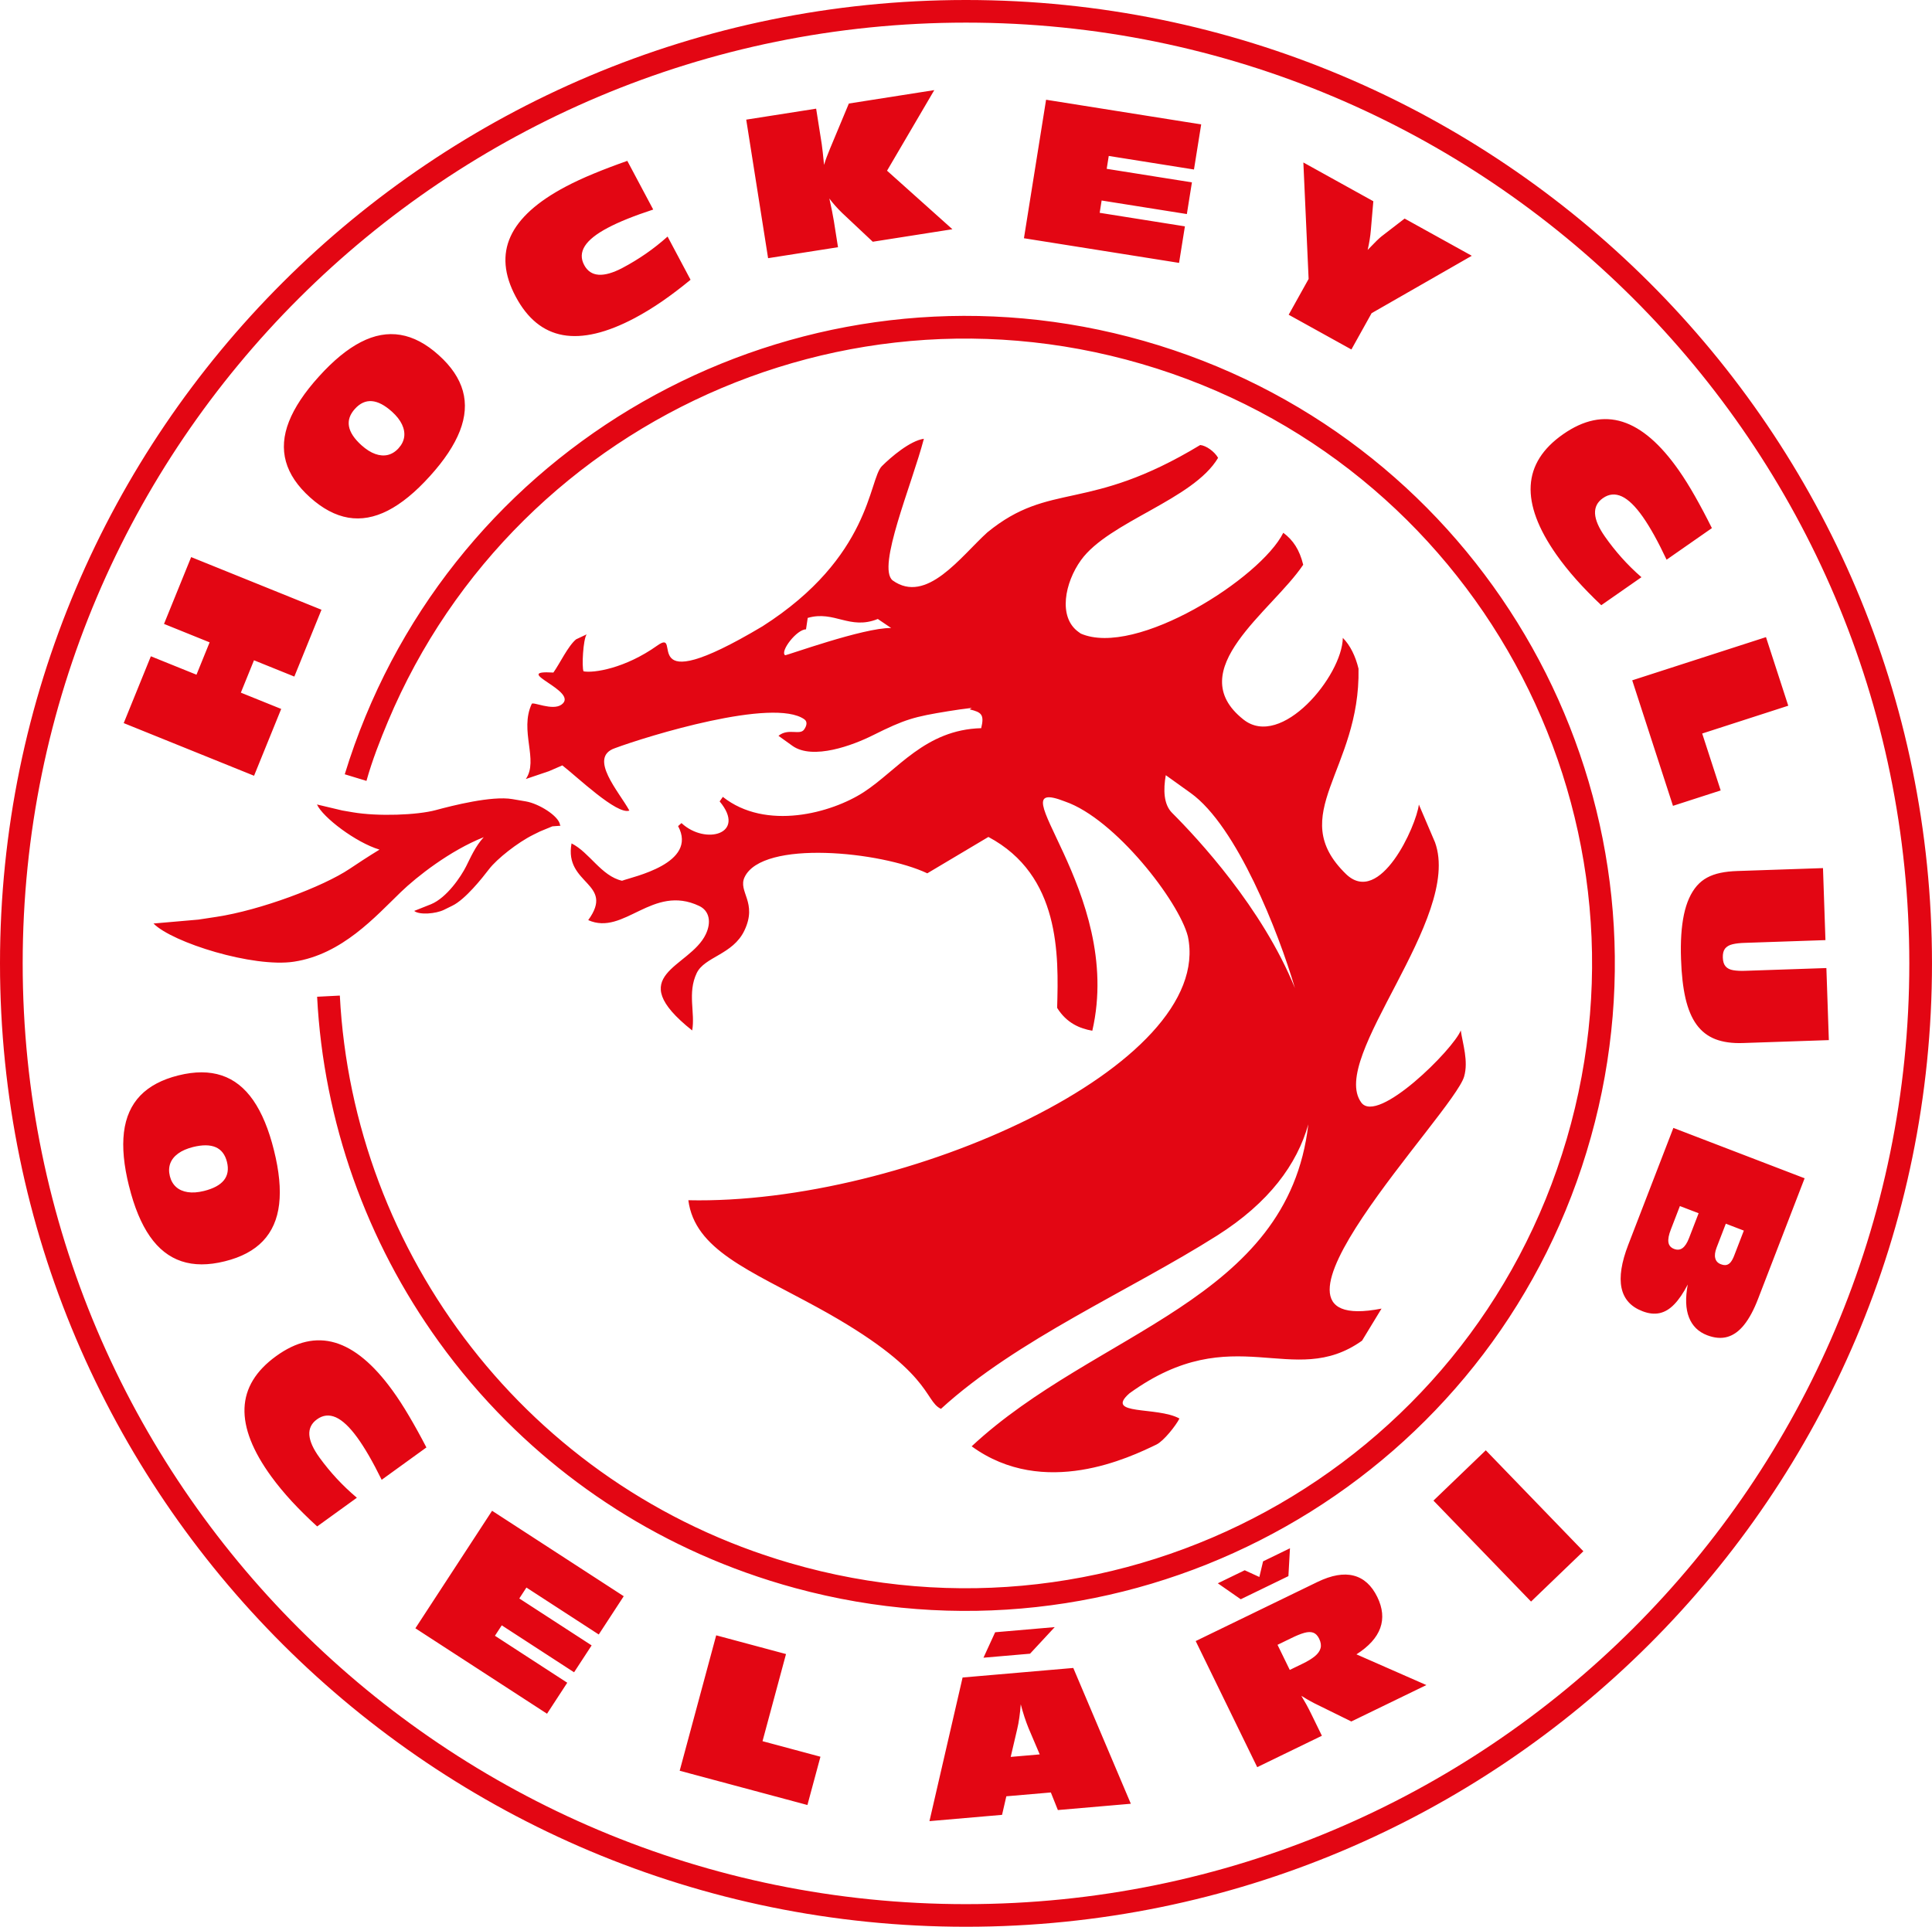 <?xml version="1.0" encoding="UTF-8"?><svg id="Vrstva_2" xmlns="http://www.w3.org/2000/svg" xmlns:xlink="http://www.w3.org/1999/xlink" viewBox="0 0 1367.87 1364.43"><defs><style>.cls-1{fill:none;}.cls-2{fill:#e30613;}.cls-3{clip-path:url(#clippath);}</style><clipPath id="clippath"><rect class="cls-1" width="1367.87" height="1364.43"/></clipPath></defs><g id="Vrstva_2-2"><g id="Vrstva_1-2"><g class="cls-3"><path class="cls-2" d="M179.87,549.35l19.22-47.32-28.57-11.54,9.3-22.92,28.57,11.54,19.22-47.32-92.27-37.29-19.22,47.32,32.29,13.05-9.3,22.91-32.3-13.04-19.22,47.32,92.27,37.28h.01ZM304.31,337.25c10.28-11.33,17.35-22.01,21.26-32.02s4.62-19.48,2.14-28.37c-2.49-8.92-8.18-17.39-17.11-25.39-8.89-8.03-17.92-12.8-27.05-14.32-9.13-1.54-18.49.16-28.07,5.1-9.56,4.92-19.45,13.03-29.67,24.36-10.23,11.28-17.3,21.93-21.23,31.93-3.92,9.97-4.63,19.41-2.15,28.31,2.47,8.88,8.16,17.35,17.07,25.35,8.9,8.01,17.93,12.8,27.07,14.37,9.12,1.55,18.48-.12,28.05-5.01,9.58-4.91,19.48-13,29.68-24.31M282.23,317.37c-2.24,2.49-4.79,4.07-7.6,4.78-2.8.67-5.79.45-8.95-.68-3.18-1.12-6.41-3.19-9.74-6.16-5.12-4.62-8.07-9.07-8.86-13.38-.78-4.3.62-8.44,4.21-12.4,3.59-3.98,7.58-5.79,11.94-5.46,4.38.34,9.12,2.82,14.25,7.42,3.32,2.98,5.69,6.02,7.12,9.05,1.44,3.04,1.95,5.99,1.57,8.85-.41,2.84-1.71,5.51-3.94,7.97M488.91,198.1l-16.26-30.58c-4.99,4.46-10.11,8.5-15.4,12.16-5.3,3.66-10.75,6.97-16.37,9.95-6.8,3.6-12.48,5.24-17.04,4.92-4.55-.31-7.95-2.59-10.22-6.84-2.47-4.59-2.3-9.07.45-13.45,2.76-4.37,8.2-8.68,16.29-12.95,3.9-2.07,8.54-4.2,13.89-6.35,5.38-2.16,11.44-4.34,18.23-6.57l-18.34-34.47c-8.63,3.03-16.58,6.05-23.85,9.06-7.28,3-13.85,6.04-19.71,9.15-20.17,10.65-33.2,22.41-39.07,35.28-5.9,12.88-4.69,27.08,3.61,42.64,8.31,15.63,19.47,24.71,33.44,27.22,13.99,2.5,30.93-1.49,50.79-12.02,6.28-3.33,12.7-7.25,19.32-11.78,6.58-4.54,13.34-9.67,20.24-15.35M543.8,182.83l49.51-7.77-2.92-18.49c-.33-2.04-.77-4.4-1.3-7.08-.56-2.69-1.18-5.66-1.9-8.92,1.29,1.76,2.69,3.48,4.18,5.14,1.48,1.68,3.05,3.33,4.73,4.96l21.82,20.51,56.39-8.85-46.28-41.45,33.45-57.07-60.49,9.5-13.29,31.85c-.88,2.1-1.67,4.1-2.39,6.02-.71,1.91-1.34,3.77-1.87,5.61-.34-3.47-.66-6.46-.93-8.97-.27-2.48-.52-4.47-.74-5.92l-3.94-24.95-49.5,7.77,15.48,98.1h0ZM724.96,168.71l109.82,17.45,4.14-25.87-60.34-9.59,1.38-8.71,60.34,9.59,3.59-22.44-60.34-9.59,1.45-9.12,60.34,9.6,5.11-31.94-109.82-17.46-15.67,98.07h0ZM912.4,222.88l44.4,24.6,14.31-25.7,70.93-40.65-47.56-26.35-16.38,12.63c-.65.48-1.8,1.53-3.45,3.11-1.63,1.6-3.75,3.76-6.33,6.46.59-2.58,1.07-4.99,1.41-7.27.37-2.27.63-4.38.8-6.34l1.8-20.86-49.54-27.46,3.72,82.48-14.12,25.36h0ZM1133.71,428.57l28.45-19.83c-5.05-4.39-9.7-8.98-13.98-13.77-4.29-4.81-8.25-9.8-11.89-15-4.42-6.3-6.74-11.72-6.99-16.27-.23-4.54,1.63-8.2,5.58-10.95,4.27-3,8.74-3.38,13.44-1.19,4.68,2.2,9.64,7.06,14.89,14.56,2.52,3.61,5.2,7.94,8,12.98,2.8,5.05,5.71,10.8,8.75,17.24l32.07-22.36c-4.06-8.17-8.04-15.67-11.92-22.5-3.88-6.85-7.7-12.98-11.5-18.41-13.06-18.67-26.35-30.14-39.87-34.39-13.53-4.26-27.52-1.33-42,8.78-14.53,10.13-22.2,22.27-23,36.42-.79,14.17,5.26,30.44,18.15,48.82,4.07,5.8,8.77,11.69,14.08,17.68,5.32,5.97,11.24,12.04,17.74,18.18M1155.63,481.77l28.85,88.88,33.78-10.91-13.09-40.3,60.93-19.69-15.77-48.57-94.71,30.59h0ZM1292.43,665.77l-1.74-51.03-60.67,2.06c-4.42.15-8.38.57-11.94,1.32-3.55.75-6.68,1.86-9.44,3.35-2.76,1.49-5.15,3.43-7.22,5.79-4.29,4.96-7.35,11.75-9.18,20.39-1.81,8.62-2.5,19.12-2.06,31.47.35,10.86,1.4,20.14,3.16,27.83,1.79,7.66,4.38,13.88,7.85,18.64,3.46,4.75,7.9,8.19,13.31,10.3,5.43,2.09,11.99,3.01,19.66,2.72l60.67-2.06-1.74-51.03-56.78,1.93c-3.66.18-6.68.02-9.12-.39-2.4-.4-4.22-1.3-5.44-2.71-1.24-1.39-1.89-3.46-1.98-6.24-.1-2.76.44-4.9,1.56-6.36,1.17-1.46,2.92-2.51,5.31-3.08,2.37-.57,5.38-.92,8.99-1l56.79-1.93v.03ZM1184.76,798.72l-31.92,82.7c-4.84,12.53-6.43,22.73-4.79,30.57,1.65,7.87,6.57,13.36,14.77,16.51,4.43,1.73,8.49,2.17,12.2,1.37,3.69-.8,7.17-2.88,10.41-6.27,3.25-3.35,6.42-8.01,9.51-13.98-1.77,9.49-1.5,17.26.87,23.29,2.35,6.01,6.62,10.23,12.84,12.62,5.26,2.01,10.03,2.41,14.36,1.18,4.33-1.25,8.3-4.09,11.88-8.59,3.59-4.5,6.88-10.62,9.86-18.41l32.93-85.32-92.91-35.67h0ZM1189.38,854.06l13.26,5.08-6.84,17.72c-1.3,3.35-2.82,5.69-4.56,6.96-1.73,1.27-3.72,1.46-5.96.6-2.36-.91-3.71-2.49-4.03-4.77-.32-2.28.27-5.27,1.73-9l6.4-16.59h0ZM91.38,840c3.67,14.84,8.59,26.65,14.72,35.49,6.13,8.82,13.61,14.71,22.39,17.64,8.8,2.94,19.02,2.96,30.66.05,11.64-2.86,20.66-7.67,27.02-14.36,6.38-6.71,10.21-15.39,11.46-26.07,1.26-10.67.04-23.38-3.66-38.16-3.66-14.77-8.55-26.57-14.66-35.41-6.1-8.81-13.55-14.7-22.33-17.61-8.76-2.92-18.98-2.94-30.62-.05-11.64,2.89-20.66,7.67-27.08,14.35-6.39,6.68-10.24,15.35-11.53,25.99-1.28,10.67-.09,23.39,3.61,38.15M120.26,832.85c-.81-3.24-.7-6.23.28-8.96,1-2.71,2.86-5.04,5.57-7.02,2.7-2,6.23-3.51,10.56-4.62,6.7-1.65,12.04-1.6,16.07.15,4.01,1.76,6.66,5.23,7.96,10.43,1.28,5.18.56,9.5-2.15,12.92-2.74,3.43-7.45,5.97-14.15,7.63-4.33,1.07-8.17,1.33-11.49.82-3.33-.51-6.08-1.72-8.23-3.65-2.14-1.93-3.63-4.5-4.43-7.72M224.57,1080.92l28.1-20.31c-5.11-4.31-9.85-8.82-14.21-13.52-4.38-4.73-8.43-9.66-12.16-14.79-4.53-6.22-6.94-11.6-7.28-16.15-.31-4.53,1.48-8.22,5.38-11.04,4.22-3.08,8.69-3.53,13.42-1.43,4.71,2.12,9.75,6.89,15.13,14.29,2.59,3.57,5.34,7.85,8.23,12.84,2.89,5.01,5.9,10.7,9.05,17.09l31.67-22.91c-4.2-8.1-8.31-15.53-12.31-22.29-3.98-6.78-7.92-12.84-11.81-18.19-13.39-18.44-26.87-29.68-40.47-33.69-13.61-4.03-27.54-.85-41.83,9.51-14.35,10.39-21.82,22.67-22.37,36.81-.54,14.19,5.79,30.35,19.01,48.5,4.17,5.73,8.97,11.53,14.38,17.43,5.43,5.87,11.45,11.84,18.06,17.86M294.09,1153.07l54.31-83.23,93.21,60.51-17.69,27.1-51.21-33.24-5.04,7.73,51.21,33.24-12.43,19.04-51.21-33.25-4.82,7.39,51.2,33.25-14.32,21.95-93.21-60.5h0ZM481.22,1253.94l90.44,24.26,9.22-34.19-41.01-11.01,16.63-61.7-49.43-13.26-25.85,95.89h0ZM696.31,1173.89l32.97-2.84,17.47-18.82-42.18,3.64-8.26,18.01h0ZM658.06,1289.62l51.4-4.45,3.03-13.14,31.51-2.71,4.98,12.45,51.66-4.46-40.75-96.16-78.37,6.76-23.46,101.71h0ZM715.58,1244.14l4.61-19.71c.59-2.47,1.1-5.19,1.51-8.14.42-2.94.75-6.07,1-9.39,1.62,6.17,3.45,11.78,5.5,16.83l7.93,18.63-20.56,1.78h.01ZM881.26,1111.96l-19.04,9.24,16.24,11.3,33.74-16.38,1.11-19.72-19.04,9.25-2.64,11.08-10.37-4.77h0ZM890.12,1251.4l-43.56-89.3,86.26-41.87c9.98-4.81,18.5-6.3,25.6-4.45,7.12,1.82,12.69,6.88,16.72,15.12,3.84,7.87,4.52,15.23,2.07,22.01-2.47,6.8-8.08,13.02-16.84,18.6l49.51,21.75-53.13,25.79-26.29-12.95c-.69-.34-1.82-.93-3.36-1.81-1.56-.85-3.47-2.01-5.75-3.43,1.17,1.95,2.36,4,3.57,6.17,1.18,2.18,2.38,4.47,3.54,6.87l7.45,15.26-45.78,22.23h0ZM913.16,1182.54l8.79-4.26c3.79-1.81,6.78-3.64,8.96-5.42,2.17-1.8,3.55-3.73,4.06-5.74.53-2.02.18-4.25-1.01-6.71-1.09-2.22-2.47-3.63-4.19-4.26-1.71-.6-3.82-.57-6.38.16-2.54.7-5.57,1.96-9.14,3.71l-9.76,4.74,8.68,17.79h-.01ZM1083.99,1134.13l37.05-35.62-69.09-71.5-37.05,35.62,69.09,71.5ZM630.93,444.71l-9.43-6.38c-20.06,8.04-30.66-6.24-49.63-.76l-1.21,8.11c-6.54-.07-18.59,15.6-14.81,18.31.61.44,55.52-19.6,75.08-19.27M666.16,997.65c-12.26-5.9-5.28-26.92-87.52-71.87-48.23-26.37-86.7-40.81-91.29-75.85,153.66,3.42,373.09-95.6,353.66-186.88-6.34-24.79-51.56-83.27-86.9-95.44-51.46-20.16,42.06,63.35,19.26,162.29-8.7-1.49-18.18-5.34-24.91-16.19,1.11-37.55,2.29-93.86-48.66-121.03l-43.27,25.76c-32.6-15.47-116.61-23.97-129.33,2.67-4.96,10.41,9.4,17.83-.17,37.87-8.17,17.11-28.21,18.5-33.75,30.11-6.74,14.12-.93,28.31-3.22,40.62-49.91-39.71-1.83-44.09,9.63-68.1,4.11-8.62,2.55-16.64-4.63-20.05-33.21-15.77-53.21,21.4-78.59,10.02,19.29-26.55-17.27-24.97-11.81-54.33,12.81,6.43,20.96,23.04,35.74,26.45,7.53-2.83,53.92-12.24,39.7-38.7l2.4-2.13c16.93,15.78,46.27,7.74,27.02-15.36l2.26-3.2c30.47,24.11,76.84,11.55,99.83-3.4,23.83-15.49,43.4-44.19,83.09-45.25,2.33-9.68.21-11.28-8.15-13.31l1.42-1.04c-5.73.65-11.28,1.47-16.6,2.33-24.26,3.96-30.37,5.56-53.65,17.19-13.42,6.71-42.21,17.71-56.72,7.3l-9.83-7.06c6.91-5.65,15.07-.19,18.1-4.39,1.92-2.68,2.55-5.61.26-7.26-21.83-15.65-111.18,11.85-134.21,20.42-19.09,6.62,2.98,30.85,10.28,44.18-8.77,3.26-37.26-24.16-47.46-32.01l-9.52,4.12-16.33,5.53c9.25-13.28-4.7-34.12,4.18-53.21.81-1.74,14.58,5.03,20.96.6,13.65-9.49-37.16-24.69-5.63-22.78,4.39-6.08,10.37-18.86,16.08-23.53l7.46-3.51c-2.52,3.66-3.51,23.14-2.21,26.16,6.9,1.4,29.31-1.92,52.21-18.22,19.16-13.64-17.9,41.46,74.56-13.68,76.93-49.12,75.1-104,84.48-113.39,6.45-6.45,19.95-17.99,29.73-19.38-8.57,32.7-33.51,91.03-22.12,100.3,23.99,17.2,48.18-16.9,67.01-33.98,44.89-36.7,70.68-13.47,150.75-61.89,4.27.38,10.16,4.67,12.67,9.07-17.58,29.75-77.35,45.09-97.06,72.43-11.48,15.91-16.36,40.4-1.81,50.84l1.64,1.18c39.08,17.02,127.44-39.27,143.39-71.37,7.04,5.2,11.54,12.15,14.1,22.63-21.98,32.83-86.55,74.59-42.31,109.6,26.77,21.27,69.91-30.87,70.36-57.82,5.27,5.31,8.97,12.97,11.11,21.79,1.44,72.17-52.19,103.31-8.84,145.48,24.04,23.2,49.76-34.17,51.57-49.24l11.45,26.8c19.42,53.93-75.38,152.39-52.27,184.16,11.53,16.02,65.51-37.93,70.48-51,1.41,9.56,5.51,21.73,2.4,32.61-7.45,26-164.71,185.06-58.49,164.37l-13.8,22.71c-49.11,34.97-90.77-16.22-164.64,37.26-18.18,15.92,19.53,9.13,35.36,17.87-2.4,4.87-11.17,15.98-16.31,18.44-18.6,8.95-79.49,38.55-130.8,1.24,87.95-81.95,224-102.8,238.35-228-8.01,28.26-27.66,55.41-64.67,78.83-61.77,39.09-141.65,73.46-195.43,122.65M825.38,548.94c-1.77,10.22-1.61,20.62,4.47,26.69,18.15,18.14,63.85,67.19,86.96,124.06-11.63-39.58-41.16-114.69-73.77-138.09l-17.66-12.66h0ZM268.68,601.64c-16.69-5-40.22-22.86-44.26-31.96l17.92,4.26,7.49,1.28c17.79,3.03,45.58,2,58.73-1.56,11.92-3.22,39.66-10.26,54.14-7.79l9.63,1.64c9.13,1.55,23.2,10.23,24.18,16.57l-.08-.02c.15.22.31.44.44.67l-5.78.43-8.75,3.61-4.7,2.32c-11.16,5.49-25.86,17.17-31.37,24.36-4.98,6.51-16.82,21.4-25.91,25.87l-6.04,2.97c-5.72,2.82-17.52,3.78-21.06.77l11.89-4.73c11.26-4.67,21.22-19.59,24.86-26.81,3.08-6.1,6.53-14.22,12.47-20.67-23.92,9.48-47.43,28-58.64,38.82-18.04,17.4-41.58,44.16-75.73,49.34-28.78,4.38-86.02-13.48-99.43-27.03l31.78-2.77,12.95-1.97c30.77-4.67,75.18-21.24,94.24-34.05,5.23-3.52,12.6-8.38,21.03-13.54M244.1,548.27c4.26-13.91,9.16-27.61,14.71-41.05,5.45-13.21,11.52-26.17,18.18-38.82,6.58-12.47,13.73-24.63,21.44-36.45,7.62-11.68,15.78-23.01,24.45-33.94,17.14-21.63,36.25-41.7,57.01-59.9,20.6-18.05,42.82-34.27,66.3-48.39,23.45-14.09,48.15-26.12,73.73-35.87,12.83-4.89,25.87-9.2,39.08-12.93,13.26-3.74,26.69-6.89,40.24-9.42,13.62-2.55,27.37-4.48,41.17-5.79,13.92-1.31,27.91-1.99,41.88-2.03,14.14-.03,28.27.59,42.35,1.85,14.28,1.29,28.49,3.26,42.59,5.87,14.35,2.67,28.56,6.01,42.6,10.01,14.16,4.03,28.13,8.74,41.84,14.09,13.47,5.26,26.69,11.15,39.61,17.66,12.73,6.42,25.16,13.42,37.22,20.99,11.94,7.48,23.52,15.52,34.71,24.09,11.09,8.48,21.79,17.47,32.06,26.93,10.2,9.4,19.98,19.27,29.28,29.55,9.27,10.25,18.07,20.91,26.37,31.94,16.56,22,31.14,45.49,43.52,70.08,12.38,24.62,22.54,50.35,30.32,76.78,3.91,13.28,7.21,26.73,9.91,40.32,2.7,13.66,4.78,27.44,6.22,41.28,1.45,13.96,2.25,27.98,2.4,42.02.16,14.19-.35,28.38-1.53,42.52-1.2,14.34-3.06,28.62-5.6,42.78-2.58,14.41-5.86,28.7-9.81,42.8-3.96,14.18-8.58,28.16-13.88,41.89-5.19,13.49-11.03,26.73-17.47,39.67-6.35,12.74-13.31,25.19-20.83,37.28-7.43,11.97-15.42,23.58-23.94,34.8-8.44,11.12-17.39,21.85-26.83,32.15-9.36,10.24-19.19,20.05-29.45,29.4-20.41,18.59-42.49,35.34-65.89,49.99-23.37,14.61-48.03,27.14-73.63,37.4-25.7,10.28-52.33,18.25-79.47,23.76-13.67,2.78-27.46,4.93-41.33,6.45-13.98,1.54-28.03,2.42-42.09,2.66-14.21.24-28.43-.18-42.6-1.27-14.37-1.09-28.68-2.86-42.88-5.3-14.44-2.49-28.77-5.66-42.91-9.5-11.88-3.22-23.63-6.91-35.22-11.06-10.84-3.88-21.54-8.17-32.05-12.84-10.39-4.63-20.6-9.63-30.61-15.01-19.72-10.59-38.66-22.64-56.6-36-17.69-13.17-34.42-27.63-50.03-43.22-17.53-17.51-33.62-36.44-48.1-56.54-12.72-17.66-24.19-36.23-34.29-55.51-10.1-19.28-18.83-39.29-26.11-59.8-7.3-20.61-13.13-41.74-17.41-63.19-4.33-21.64-7.08-43.58-8.21-65.61,5.36-.27,10.72-.55,16.08-.83.59,11.37,1.61,22.72,3.09,34,1.46,11.22,3.35,22.38,5.68,33.45,4.62,22.01,10.92,43.66,18.84,64.72,7.88,20.98,17.36,41.36,28.31,60.9,10.96,19.55,23.4,38.29,37.19,55.97,13.84,17.78,29.05,34.49,45.44,49.95,16.56,15.61,34.32,29.94,53.11,42.83,9.5,6.52,19.25,12.65,29.24,18.4,10.09,5.82,20.41,11.23,30.93,16.23,10.66,5.07,21.53,9.7,32.56,13.91,11.21,4.26,22.59,8.08,34.11,11.44,14.53,4.25,29.28,7.76,44.17,10.51,14.6,2.71,29.34,4.67,44.14,5.9,14.58,1.2,29.23,1.68,43.85,1.43,14.46-.25,28.92-1.2,43.29-2.87,14.25-1.65,28.42-4,42.45-7.02,13.94-3.01,27.74-6.69,41.33-11.03,13.54-4.32,26.87-9.29,39.94-14.88,13.04-5.58,25.83-11.79,38.28-18.59,12.45-6.79,24.57-14.19,36.31-22.13,11.77-7.97,23.15-16.49,34.1-25.53,10.99-9.09,21.53-18.7,31.59-28.79,10.11-10.15,19.74-20.79,28.8-31.87,9.15-11.18,17.75-22.8,25.75-34.83,8.09-12.15,15.58-24.71,22.42-37.61,6.93-13.1,13.22-26.54,18.81-40.27,5.69-13.99,10.67-28.28,14.93-42.77,4.25-14.49,7.77-29.21,10.53-44.07,2.71-14.56,4.68-29.27,5.91-44.03,1.21-14.54,1.69-29.15,1.44-43.73-.25-14.43-1.21-28.85-2.88-43.18-1.65-14.22-4.01-28.35-7.04-42.34-3.02-13.91-6.71-27.67-11.06-41.23-4.33-13.51-9.31-26.81-14.92-39.84-5.59-13.01-11.82-25.76-18.63-38.17-6.82-12.42-14.23-24.52-22.19-36.24-7.99-11.73-16.54-23.08-25.61-34.01-9.1-10.96-18.73-21.48-28.85-31.51-10.18-10.09-20.85-19.68-31.96-28.74-11.2-9.13-22.86-17.7-34.91-25.68-12.18-8.08-24.78-15.54-37.71-22.36-13.13-6.93-26.61-13.18-40.37-18.76-14.03-5.68-28.35-10.66-42.89-14.89-14.42-4.22-29.07-7.71-43.85-10.46-14.5-2.69-29.13-4.66-43.83-5.9-14.49-1.22-29.02-1.73-43.54-1.51-14.36.21-28.72,1.13-42.99,2.75-14.16,1.59-28.24,3.88-42.18,6.83-13.85,2.94-27.57,6.55-41.08,10.8-13.46,4.23-26.73,9.11-39.73,14.59-12.98,5.49-25.7,11.58-38.09,18.26-12.4,6.68-24.48,13.95-36.2,21.77-11.73,7.83-23.08,16.22-34.01,25.13-10.96,8.94-21.5,18.4-31.56,28.34-10.11,9.99-19.74,20.48-28.84,31.4-9.17,11.01-17.8,22.47-25.85,34.31-8.14,11.98-15.68,24.36-22.59,37.08-7.01,12.91-13.38,26.17-19.06,39.71-5.47,13.03-11.22,27.67-15.27,42.2l-15.4-4.69.05-.02ZM684.34,0h-.81C306.1.23.07,305.56,0,682.08v.27c.07,376.65,306.31,682.07,683.93,682.07s683.93-305.5,683.93-682.21S1061.81.23,684.33,0M683.94,1348.4c-368.8,0-667.88-298.32-667.88-666.19S315.14,16.02,683.94,16.02s667.87,298.33,667.87,666.19-299.08,666.19-667.87,666.19M1221.89,866.54l12.76,4.9-6.74,17.46c-.76,2.05-1.59,3.63-2.49,4.77-.89,1.14-1.9,1.81-3.05,2.08-1.15.26-2.49.08-4.08-.53-2.08-.8-3.36-2.2-3.87-4.21-.53-2-.2-4.49.94-7.52l6.54-16.96h-.01Z"/></g></g></g></svg>